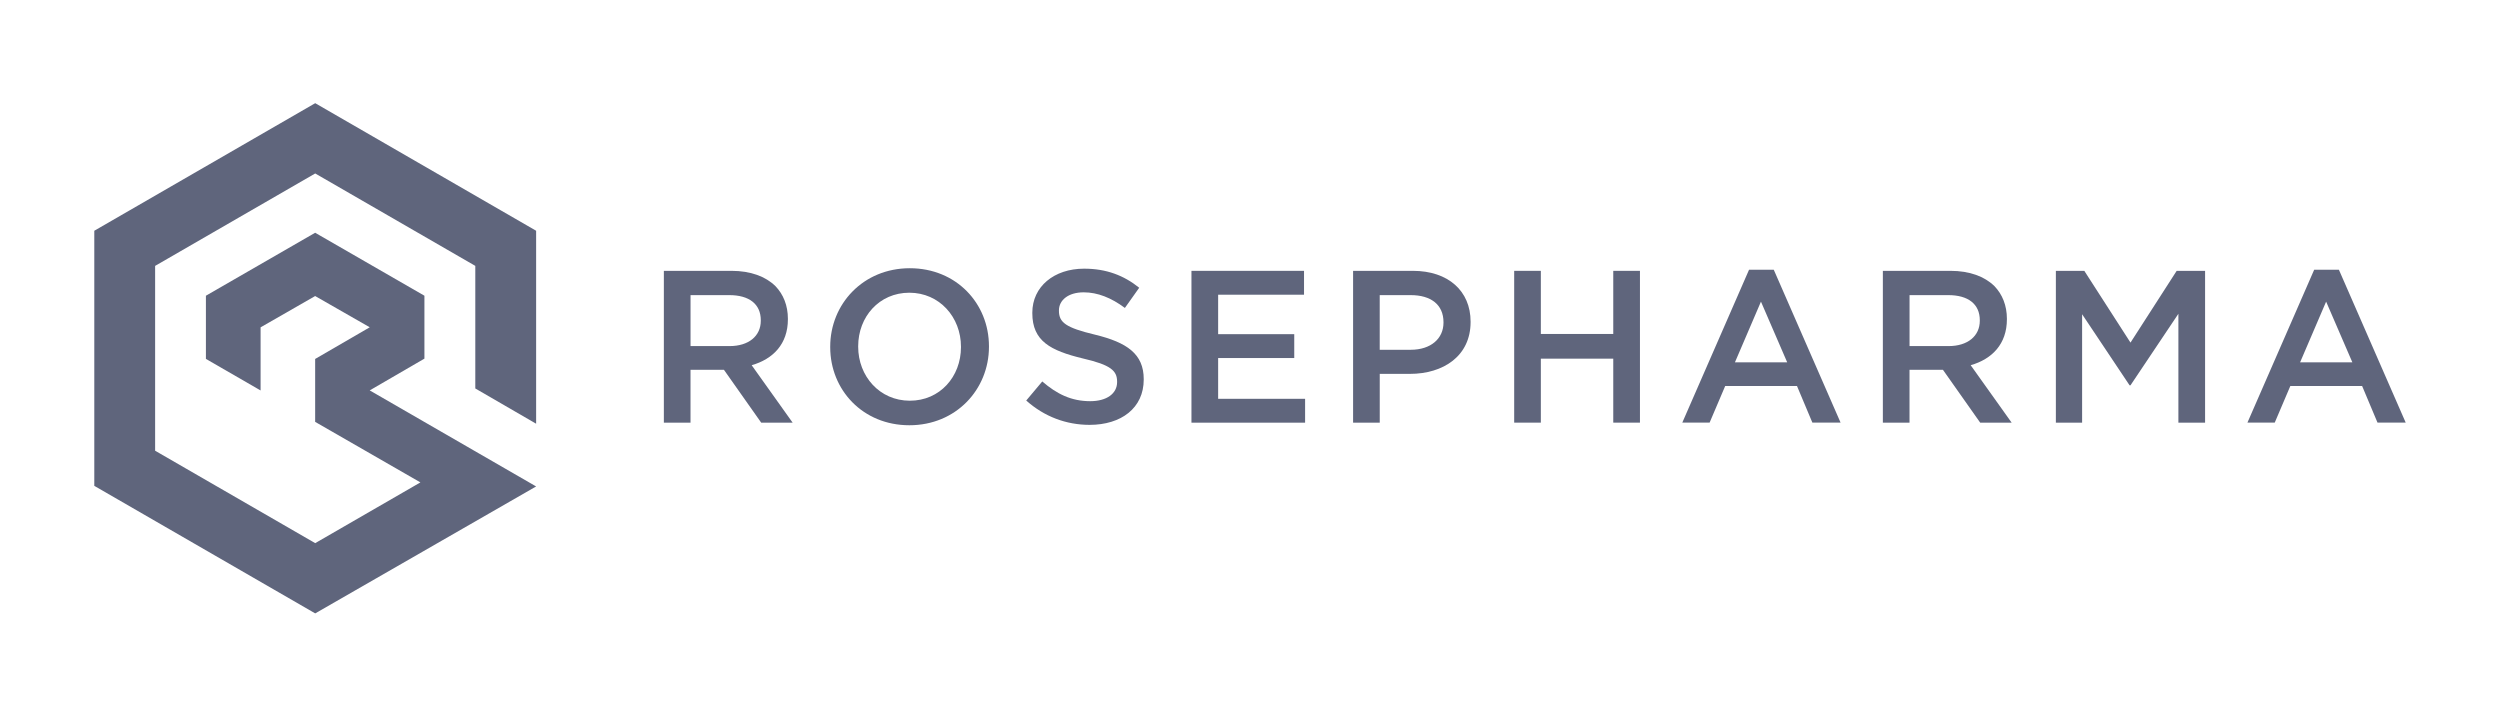<?xml version="1.0" encoding="utf-8"?>
<!-- Generator: Adobe Illustrator 28.2.0, SVG Export Plug-In . SVG Version: 6.00 Build 0)  -->
<svg version="1.1" id="Capa_1" xmlns="http://www.w3.org/2000/svg" xmlns:xlink="http://www.w3.org/1999/xlink" x="0px" y="0px"
	 viewBox="0 0 841.26 241.14" style="enable-background:new 0 0 841.26 241.14;" xml:space="preserve">
<style type="text/css">
	.st0{fill:#5F657C;}
</style>
<g>
	<polygon class="st0" points="180.41,142.58 180.41,77.65 106.07,34.72 31.73,77.65 31.73,163.49 106.07,206.41 180.41,163.69 
		124.41,131.37 142.82,120.68 142.82,99.51 106.05,78.32 69.29,99.51 69.29,120.77 87.69,131.39 87.69,110.15 106.05,99.62 
		124.42,110.13 106.05,120.79 106.05,141.96 141.47,162.33 106.07,182.77 52.2,151.67 52.2,89.47 106.07,58.37 159.94,89.47 
		159.94,130.72 	"/>
	<g>
		<path class="st0" d="M223.39,91.14h22.77c6.42,0,11.46,1.9,14.74,5.11c2.7,2.77,4.23,6.57,4.23,11.02v0.15
			c0,8.39-5.04,13.43-12.19,15.47l13.79,19.34h-10.58l-12.55-17.8h-11.24v17.8h-8.97V91.14z M245.5,116.46
			c6.42,0,10.51-3.36,10.51-8.54v-0.15c0-5.47-3.94-8.46-10.58-8.46h-13.06v17.15H245.5z"/>
		<path class="st0" d="M279.37,116.82v-0.15c0-14.37,11.09-26.41,26.78-26.41c15.69,0,26.64,11.89,26.64,26.27v0.15
			c0,14.38-11.09,26.42-26.78,26.42S279.37,131.2,279.37,116.82z M323.37,116.82v-0.15c0-9.92-7.22-18.17-17.37-18.17
			s-17.22,8.1-17.22,18.02v0.15c0,9.92,7.22,18.17,17.37,18.17C316.29,134.85,323.37,126.75,323.37,116.82z"/>
		<path class="st0" d="M345.33,134.78l5.4-6.42c4.89,4.23,9.78,6.64,16.13,6.64c5.55,0,9.05-2.55,9.05-6.42v-0.15
			c0-3.65-2.04-5.62-11.53-7.81c-10.87-2.63-17-5.84-17-15.25v-0.15c0-8.76,7.3-14.81,17.44-14.81c7.44,0,13.35,2.26,18.53,6.42
			l-4.82,6.79c-4.6-3.43-9.2-5.25-13.87-5.25c-5.25,0-8.32,2.7-8.32,6.06v0.15c0,3.94,2.33,5.69,12.11,8.03
			c10.8,2.63,16.42,6.5,16.42,14.96v0.15c0,9.56-7.52,15.25-18.24,15.25C358.83,142.95,351.46,140.25,345.33,134.78z"/>
		<path class="st0" d="M400.94,91.14h37.87v8.03h-28.9v13.28h25.61v8.03h-25.61v13.72h29.26v8.03h-38.24V91.14z"/>
		<path class="st0" d="M455.31,91.14h20.14c11.89,0,19.41,6.79,19.41,17.08v0.15c0,11.46-9.2,17.44-20.43,17.44h-10.14v16.42h-8.97
			V91.14z M474.72,117.7c6.79,0,11.02-3.79,11.02-9.12v-0.15c0-5.98-4.31-9.12-11.02-9.12h-10.44v18.39H474.72z"/>
		<path class="st0" d="M509.53,91.14h8.97v21.24h24.37V91.14h8.98v51.08h-8.98v-21.53h-24.37v21.53h-8.97V91.14z"/>
		<path class="st0" d="M588.56,90.77h8.32l22.48,51.44h-9.49l-5.18-12.33h-24.15l-5.25,12.33h-9.19L588.56,90.77z M601.4,121.93
			l-8.83-20.43l-8.76,20.43H601.4z"/>
		<path class="st0" d="M633.59,91.14h22.77c6.42,0,11.46,1.9,14.74,5.11c2.7,2.77,4.23,6.57,4.23,11.02v0.15
			c0,8.39-5.04,13.43-12.19,15.47l13.79,19.34h-10.58l-12.55-17.8h-11.24v17.8h-8.97V91.14z M655.7,116.46
			c6.42,0,10.51-3.36,10.51-8.54v-0.15c0-5.47-3.94-8.46-10.58-8.46h-13.06v17.15H655.7"/>
		<path class="st0" d="M691.82,91.14h9.56l15.54,24.15l15.54-24.15h9.56v51.08h-8.98v-36.63l-16.13,24.08h-0.29l-15.98-23.93v36.48
			h-8.83V91.14z"/>
		<path class="st0" d="M778.73,90.77h8.32l22.48,51.44h-9.49l-5.18-12.33h-24.15l-5.25,12.33h-9.19L778.73,90.77z M791.58,121.93
			l-8.83-20.43l-8.76,20.43H791.58z"/>
	</g>
</g>
</svg>
